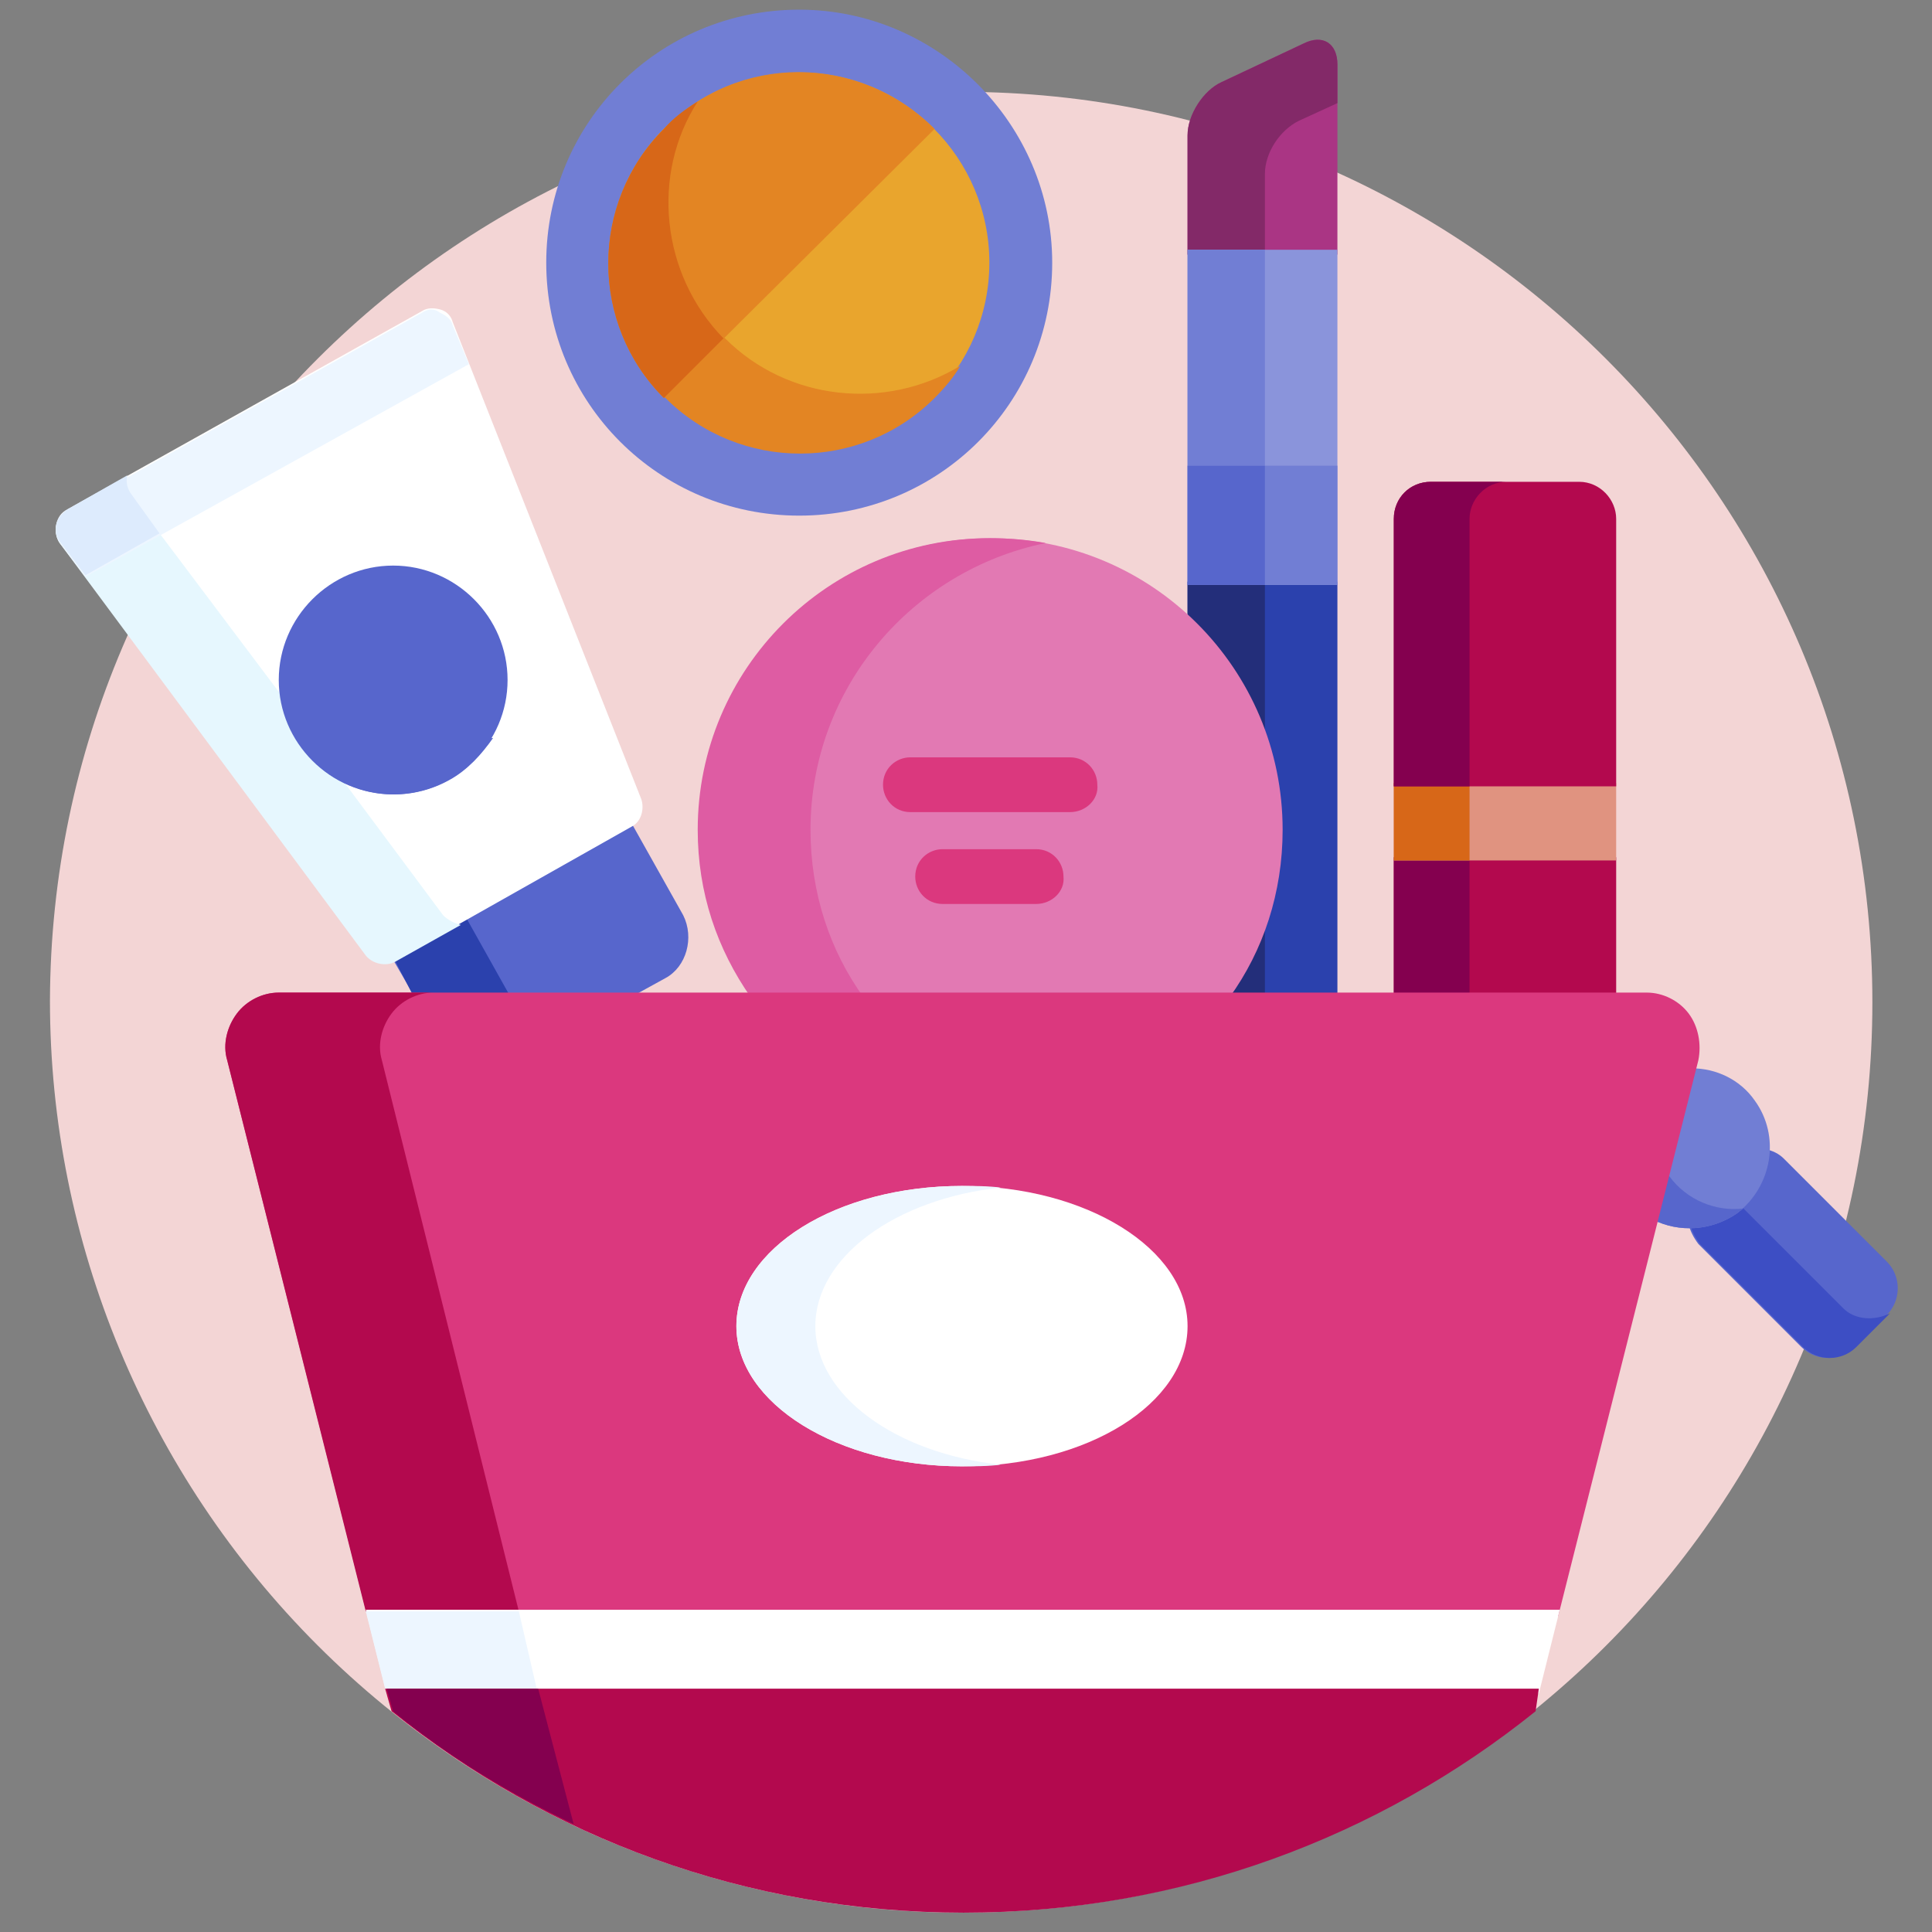 <?xml version="1.0" encoding="utf-8"?>
<!-- Generator: Adobe Illustrator 27.5.0, SVG Export Plug-In . SVG Version: 6.00 Build 0)  -->
<svg version="1.1" id="レイヤー_1" xmlns="http://www.w3.org/2000/svg" xmlns:xlink="http://www.w3.org/1999/xlink" x="0px"
	 y="0px" viewBox="0 0 119.9 119.9" style="enable-background:new 0 0 119.9 119.9;" xml:space="preserve">
<rect x="0" y="0" width="119.9" height="119.9" fill="#808080" stroke="none"/>
<style type="text/css">
	.st0{fill:#F3D5D5;}
	.st1{fill:#AA3584;}
	.st2{fill:#832968;}
	.st3{fill:#2B41AD;}
	.st4{fill:#232E7A;}
	.st5{fill:#8A94DB;}
	.st6{fill:#717ED4;}
	.st7{fill:#5766CC;}
	.st8{fill:#E279B3;}
	.st9{fill:#DE5CA3;}
	.st10{fill:#DB387E;}
	.st11{fill:#B3094E;}
	.st12{fill:#84004F;}
	.st13{fill:#E09380;}
	.st14{clip-path:url(#SVGID_00000180356347314049921960000014377139414025671852_);fill:#D76718;}
	.st15{clip-path:url(#SVGID_00000180356347314049921960000014377139414025671852_);fill:#5766CC;}
	.st16{fill:#3D4EC4;}
	.st17{fill:#FFFFFF;}
	.st18{fill:#E6F7FE;}
	.st19{fill:#EDF6FF;}
	.st20{fill:#E9A52D;}
	.st21{fill:#E38523;}
	.st22{fill:#D76718;}
	.st23{fill:#DDEBFD;}
</style>
<g>
	<path class="st0" d="M116.2,62.2c0,31.2-25.3,56.5-56.5,56.5c-15,0-29.4-6-40-16.6c-10.6-10.6-16.6-25-16.6-40
		C3.2,31,28.5,5.7,59.7,5.7C90.9,5.7,116.2,31,116.2,62.2L116.2,62.2z M116.2,62.2"/>
	<path class="st1" d="M83,15.8V4c0-1.3-0.9-1.9-2.1-1.3l-5.1,2.4c-1.1,0.5-2.1,2-2.1,3.3v7.4H83z M83,15.8"/>
	<path class="st2" d="M78.5,15.8v-5c0-1.3,0.9-2.7,2.1-3.3L83,6.4V4c0-1.3-0.9-1.9-2.1-1.3l-5.1,2.4c-1.1,0.5-2.1,2-2.1,3.3v7.4
		H78.5z M78.5,15.8"/>
	<path class="st3" d="M79.3,51.5c0,3.9-1.2,7.5-3.3,10.4h7V36.1h-9.3v2.5C77.2,41.8,79.3,46.4,79.3,51.5L79.3,51.5z M79.3,51.5"/>
	<path class="st4" d="M78.5,61.9v-5c-0.6,1.8-1.4,3.5-2.5,5H78.5z M78.5,61.9"/>
	<path class="st4" d="M78.5,46.1V36.1h-4.8v2.5C75.9,40.6,77.6,43.2,78.5,46.1L78.5,46.1z M78.5,46.1"/>
	<rect x="73.7" y="15.5" class="st5" width="9.3" height="20.8"/>
	<rect x="73.7" y="15.5" class="st6" width="4.8" height="13.4"/>
	<rect x="73.7" y="28.9" class="st6" width="9.3" height="7.4"/>
	<rect x="73.7" y="28.9" class="st7" width="4.8" height="7.4"/>
	<path class="st8" d="M76.3,61.9c2.1-2.9,3.3-6.5,3.3-10.4c0-10-8.1-18.1-18.1-18.1c-10,0-18.1,8.1-18.1,18.1
		c0,3.9,1.2,7.4,3.3,10.4H76.3z M76.3,61.9"/>
	<path class="st9" d="M53.6,61.9c-2.1-2.9-3.3-6.5-3.3-10.4c0-8.8,6.3-16.1,14.6-17.8c-1.1-0.2-2.3-0.3-3.5-0.3
		c-10,0-18.1,8.1-18.1,18.1c0,3.9,1.2,7.4,3.3,10.4H53.6z M53.6,61.9"/>
	<path class="st10" d="M66.4,50.4h-9.9c-1,0-1.7-0.8-1.7-1.7c0-1,0.8-1.7,1.7-1.7h9.9c1,0,1.7,0.8,1.7,1.7
		C68.2,49.6,67.4,50.4,66.4,50.4L66.4,50.4z M66.4,50.4"/>
	<path class="st10" d="M64.3,56.1h-5.8c-1,0-1.7-0.8-1.7-1.7c0-1,0.8-1.7,1.7-1.7h5.8c1,0,1.7,0.8,1.7,1.7
		C66.1,55.3,65.3,56.1,64.3,56.1L64.3,56.1z M64.3,56.1"/>
	<rect x="86.5" y="53.2" class="st11" width="13.8" height="8.7"/>
	<rect x="86.5" y="53.2" class="st12" width="4.7" height="8.7"/>
	<rect x="86.5" y="48.6" class="st13" width="13.8" height="4.8"/>
	<g>
		<defs>
			<rect id="SVGID_1_" x="3" y="0.6" width="115" height="118.1"/>
		</defs>
		<clipPath id="SVGID_00000139289312177024315650000004438385261674943135_">
			<use xlink:href="#SVGID_1_"  style="overflow:visible;"/>
		</clipPath>
		
			<rect x="86.5" y="48.6" style="clip-path:url(#SVGID_00000139289312177024315650000004438385261674943135_);fill:#D76718;" width="4.7" height="4.8"/>
		<path style="clip-path:url(#SVGID_00000139289312177024315650000004438385261674943135_);fill:#5766CC;" d="M117.1,78.3l-6.4-6.4
			c-0.3-0.3-0.7-0.5-1.2-0.6c0,1.2-0.5,2.4-1.4,3.3c-0.9,0.9-2,1.4-3.3,1.4c0.1,0.4,0.3,0.8,0.6,1.2l6.4,6.4c0.9,0.9,2.4,0.9,3.3,0
			l2-2C118,80.7,118,79.2,117.1,78.3L117.1,78.3z M117.1,78.3"/>
	</g>
	<path class="st16" d="M114.4,81.2l-6.4-6.4c-0.9,0.8-1.9,1.2-3.1,1.2c0.1,0.4,0.3,0.8,0.6,1.2l6.4,6.4c0.9,0.9,2.4,0.9,3.3,0l2-2
		c0,0,0.1-0.1,0.1-0.1C116.3,82,115.1,81.9,114.4,81.2L114.4,81.2z M114.4,81.2"/>
	<path class="st7" d="M42.4,56.8l-3.2-5.7c0,0-0.1,0-0.1,0.1l-14.7,8.2c0,0-0.1,0-0.1,0l1.4,2.4h13.6l2-1.1
		C42.6,60,43.1,58.2,42.4,56.8L42.4,56.8z M42.4,56.8"/>
	<path class="st3" d="M24.4,59.4C24.4,59.4,24.3,59.4,24.4,59.4l1.3,2.5h6l-2.8-5L24.4,59.4z M24.4,59.4"/>
	<path class="st17" d="M24.5,59.6c-0.6,0.3-1.3,0.2-1.8-0.4l-19-25.6c-0.2-0.3-0.3-0.7-0.2-1.1c0.1-0.4,0.3-0.7,0.7-0.9l22-12.3
		c0.3-0.2,0.7-0.2,1.1-0.1c0.4,0.1,0.7,0.4,0.8,0.8l11.7,29.6c0.2,0.6,0,1.4-0.6,1.7L24.5,59.6z M24.5,59.6"/>
	<path class="st18" d="M27.5,56.8l-6.1-8.2C20.1,48,19,47,18.3,45.6c-0.4-0.8-0.7-1.6-0.8-2.4L8.1,30.7c-0.2-0.3-0.3-0.7-0.2-1.1
		l-3.7,2.1c-0.3,0.2-0.6,0.5-0.7,0.9c-0.1,0.4,0,0.8,0.2,1.1l19,25.6c0.4,0.5,1.2,0.7,1.8,0.4l4.1-2.3
		C28.2,57.3,27.8,57.1,27.5,56.8L27.5,56.8z M27.5,56.8"/>
	<path class="st7" d="M31.5,42.2c0,3.9-3.2,7.1-7.1,7.1s-7.1-3.2-7.1-7.1c0-3.9,3.2-7.1,7.1-7.1S31.5,38.3,31.5,42.2L31.5,42.2z
		 M31.5,42.2"/>
	<path class="st7" d="M30.2,46c-3.4,1.9-7.7,0.7-9.6-2.7c-1.3-2.3-1.1-4.9,0.1-7c-3.1,2-4.2,6.1-2.4,9.4c1.9,3.4,6.2,4.6,9.6,2.7
		c1.1-0.6,2-1.6,2.7-2.6C30.4,45.8,30.3,45.9,30.2,46L30.2,46z M30.2,46"/>
	<path class="st19" d="M26.2,19.4l-22,12.3c-0.3,0.2-0.6,0.5-0.7,0.9c-0.1,0.4,0,0.8,0.2,1.1l1.6,2.1l23.8-13.2l-1-2.4
		c-0.1-0.4-0.4-0.6-0.8-0.8C26.9,19.1,26.5,19.2,26.2,19.4L26.2,19.4z M26.2,19.4"/>
	<path class="st6" d="M108.9,68.3c-0.9-1.3-2.4-2-3.9-2l-2.4,9.4c1.6,0.8,3.6,0.7,5.2-0.4C110,73.6,110.5,70.5,108.9,68.3
		L108.9,68.3z M108.9,68.3"/>
	<path class="st7" d="M103.6,73c-0.1-0.1-0.1-0.2-0.2-0.3l-0.8,3c1.6,0.8,3.6,0.7,5.2-0.4c0.1-0.1,0.3-0.2,0.4-0.3
		C106.5,75.2,104.7,74.5,103.6,73L103.6,73z M103.6,73"/>
	<path class="st10" d="M104.8,62.9c-0.6-0.8-1.6-1.3-2.6-1.3H17.3c-1,0-2,0.5-2.6,1.3c-0.6,0.8-0.9,1.9-0.6,2.9l8.7,34.5h73.9
		l8.7-34.5C105.6,64.8,105.4,63.7,104.8,62.9L104.8,62.9z M104.8,62.9"/>
	<path class="st11" d="M32.2,100l-8.5-34.2c-0.3-1,0-2.1,0.6-2.9c0.6-0.8,1.6-1.3,2.6-1.3h-9.6c-1,0-2,0.5-2.6,1.3
		c-0.6,0.8-0.9,1.9-0.6,2.9l8.6,34.2H32.2z M32.2,100"/>
	<path class="st17" d="M95.5,105.1l1.3-5.2H22.7l1.3,5.2H95.5z M95.5,105.1"/>
	<path class="st19" d="M32.2,100h-9.5l1.3,5.2h9.4L32.2,100z M32.2,100"/>
	<path class="st11" d="M95.5,104.8H23.9l0.4,1.4c9.7,7.8,22,12.5,35.5,12.5s25.8-4.7,35.5-12.5L95.5,104.8z M95.5,104.8"/>
	<path class="st17" d="M73.7,82.3c0,4.8-6.2,8.7-14,8.7c-7.7,0-14-3.9-14-8.7s6.2-8.7,14-8.7C67.4,73.6,73.7,77.5,73.7,82.3
		L73.7,82.3z M73.7,82.3"/>
	<path class="st19" d="M50.6,82.3c0-4.3,5-7.9,11.5-8.6c-0.8-0.1-1.6-0.1-2.4-0.1c-7.7,0-14,3.9-14,8.7S52,91,59.7,91
		c0.8,0,1.6,0,2.4-0.1C55.6,90.2,50.6,86.6,50.6,82.3L50.6,82.3z M50.6,82.3"/>
	<path class="st6" d="M65.3,16.3c0,8.7-7,15.7-15.7,15.7c-8.7,0-15.7-7-15.7-15.7s7-15.7,15.7-15.7C58.2,0.6,65.3,7.7,65.3,16.3
		L65.3,16.3z M65.3,16.3"/>
	<path class="st20" d="M61.4,16.3c0,6.5-5.3,11.8-11.8,11.8c-6.5,0-11.8-5.3-11.8-11.8S43,4.5,49.6,4.5C56.1,4.5,61.4,9.8,61.4,16.3
		L61.4,16.3z M61.4,16.3"/>
	<path class="st21" d="M45,21c-4-4-4.5-10.1-1.6-14.7c-0.8,0.5-1.5,1-2.1,1.7c-4.6,4.6-4.6,12.1,0,16.7c4.6,4.6,12.1,4.6,16.7,0
		c0.6-0.6,1.2-1.3,1.6-2C55,25.5,48.9,24.9,45,21L45,21z M45,21"/>
	<path class="st21" d="M41.2,8c-4.6,4.6-4.6,12.1,0,16.7L58,8C53.3,3.3,45.8,3.3,41.2,8L41.2,8z M41.2,8"/>
	<path class="st12" d="M33.4,104.8h-9.4l0.4,1.4c3.4,2.8,7.2,5.1,11.2,7L33.4,104.8z M33.4,104.8"/>
	<path class="st22" d="M43.3,6.3c-0.8,0.5-1.5,1-2.1,1.7c-4.6,4.6-4.6,12.1,0,16.7l3.7-3.7C41,17,40.4,10.8,43.3,6.3L43.3,6.3z
		 M43.3,6.3"/>
	<path class="st23" d="M9.9,33.1l-1.8-2.5c-0.2-0.3-0.3-0.7-0.2-1.1l-3.7,2.1c-0.3,0.2-0.6,0.5-0.7,0.9c-0.1,0.4,0,0.8,0.2,1.1
		l1.6,2.1L9.9,33.1z M9.9,33.1"/>
	<path class="st11" d="M98,29.9h-9.2c-1.3,0-2.3,1-2.3,2.3v16.6h13.8V32.2C100.3,31,99.3,29.9,98,29.9L98,29.9z M98,29.9"/>
	<path class="st12" d="M93.5,29.9h-4.7c-1.3,0-2.3,1-2.3,2.3v16.6h4.7V32.2C91.2,31,92.2,29.9,93.5,29.9L93.5,29.9z M93.5,29.9"/>
</g>
</svg>
